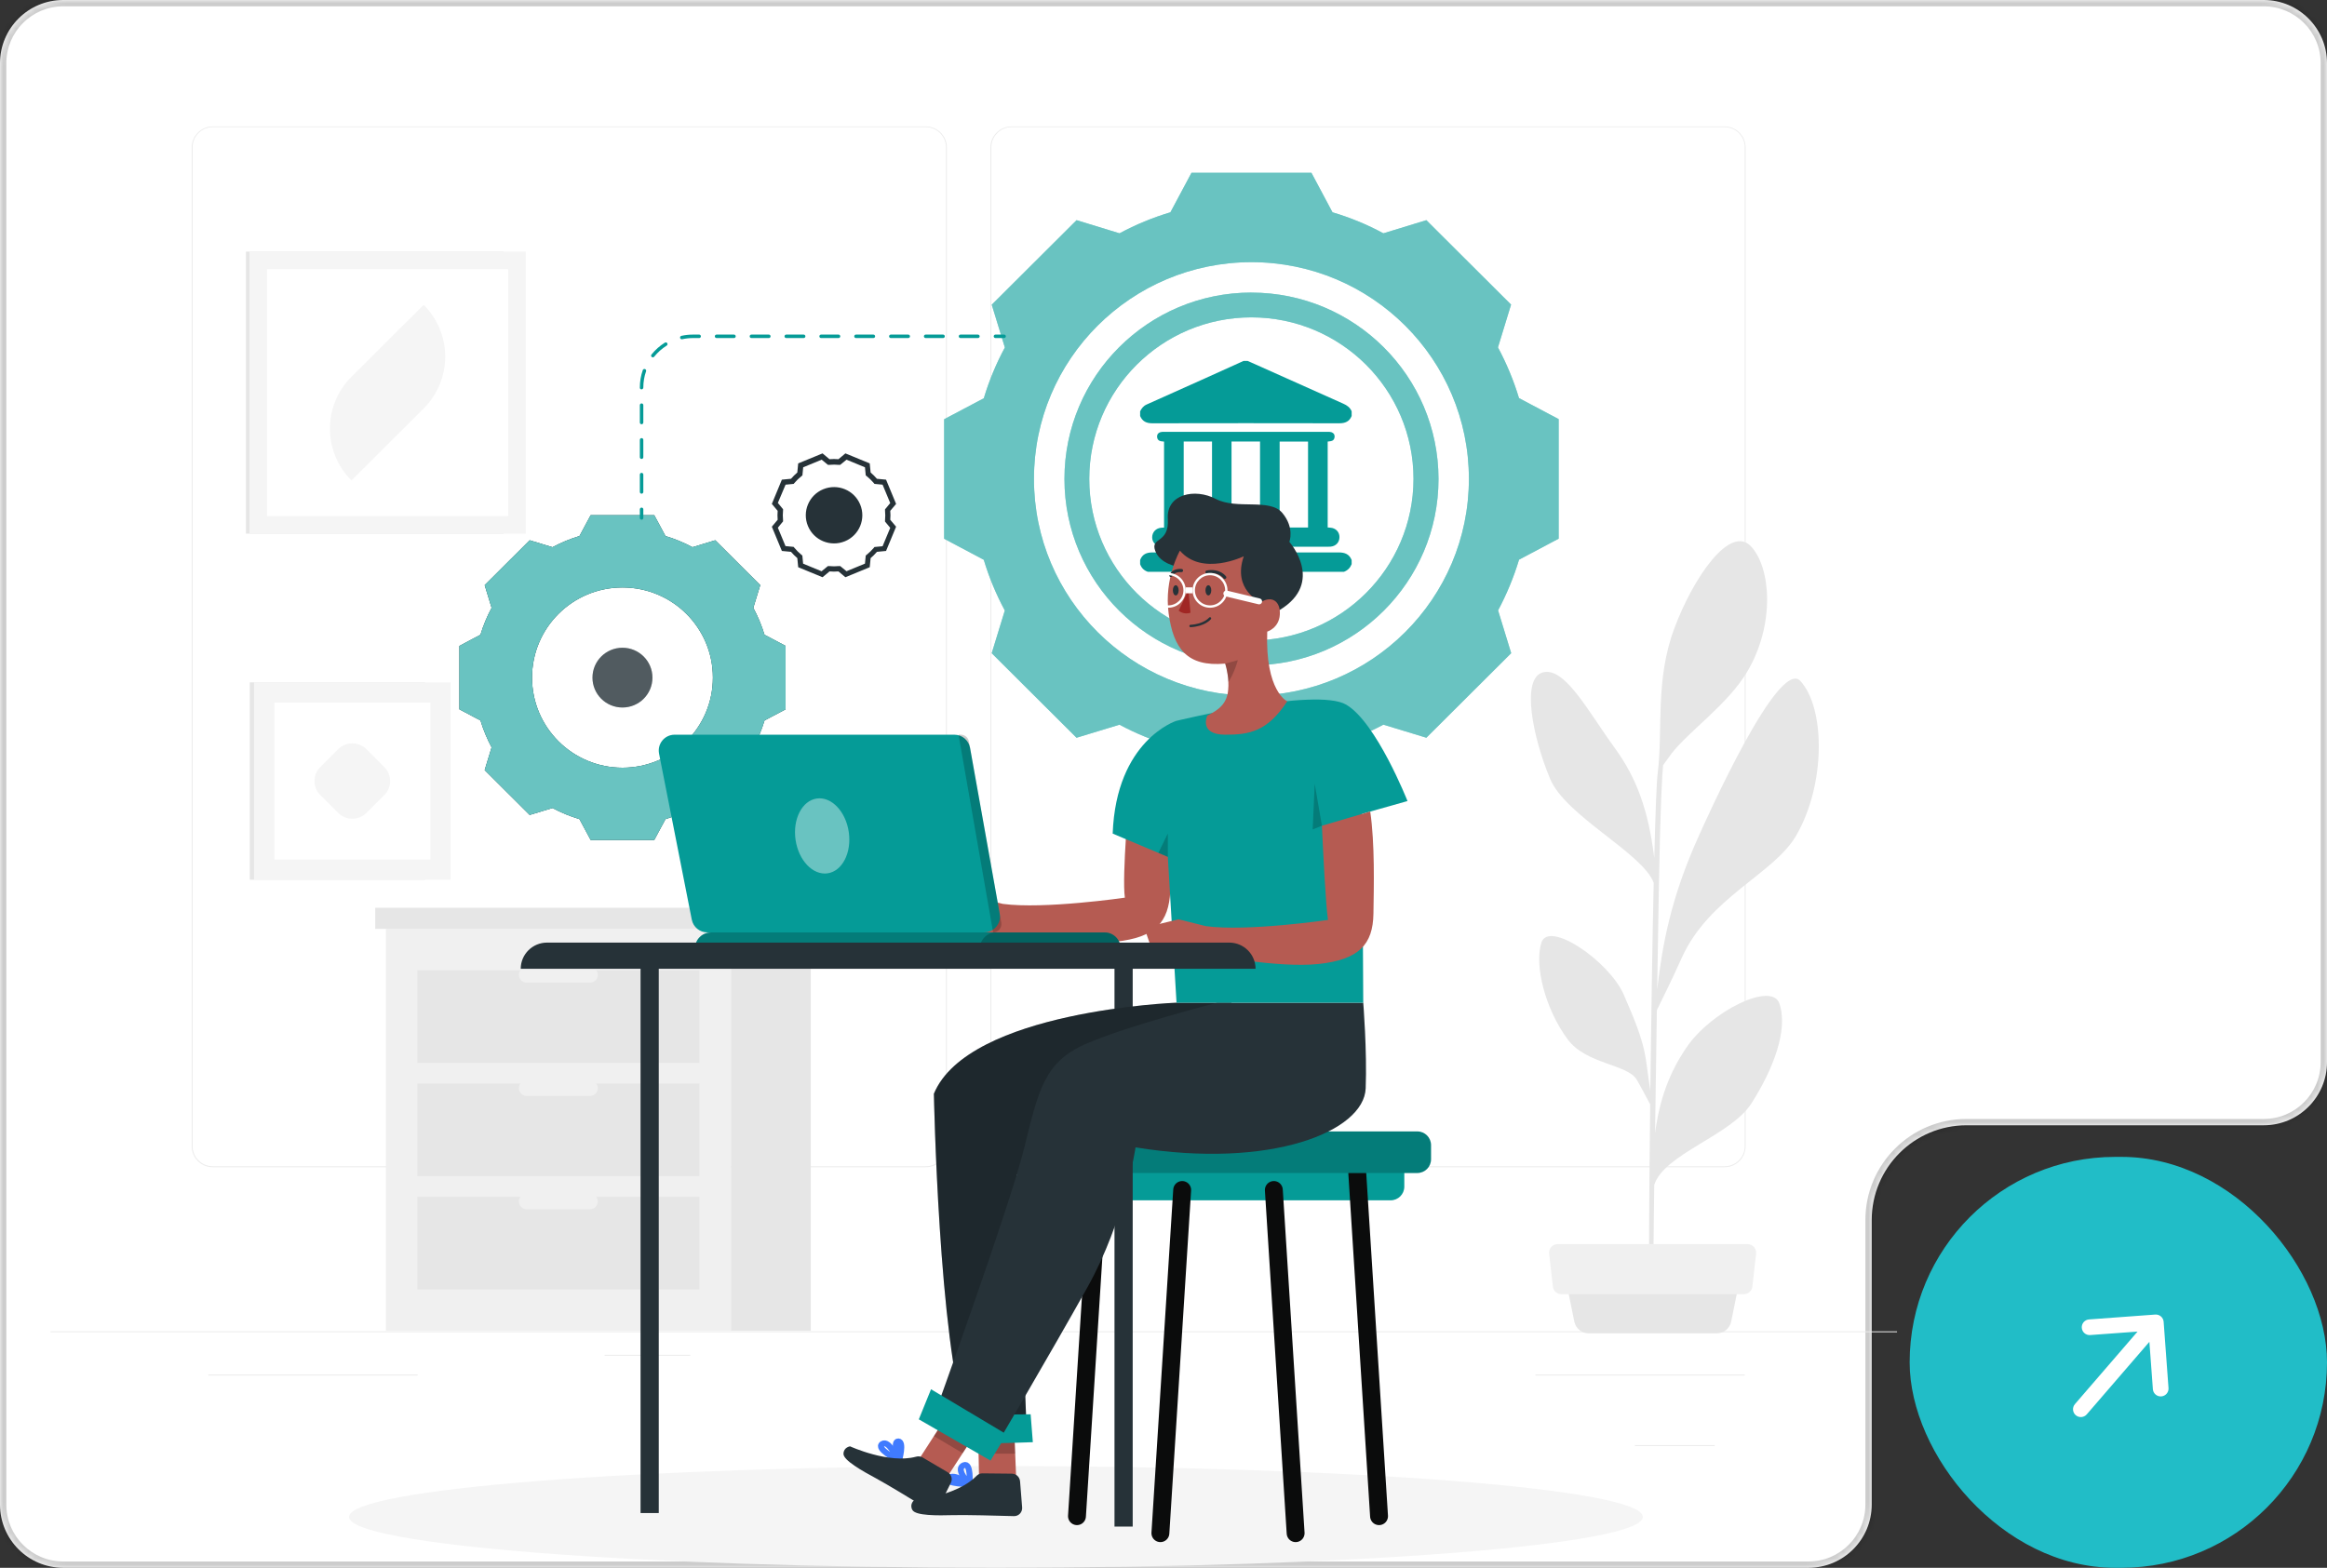 <svg width="368" height="248" viewBox="0 0 368 248" fill="none" xmlns="http://www.w3.org/2000/svg">
<rect x="0" y="0" width="368" height="248" fill="#333333" stroke="none"/>
<rect x="302" y="183" width="66" height="65" rx="32.5" fill="#21BDC7"/>
<path d="M341.79 220.887C341.628 220.899 341.464 220.879 341.31 220.828C341.155 220.777 341.012 220.696 340.889 220.59C340.765 220.483 340.664 220.354 340.591 220.208C340.518 220.063 340.475 219.904 340.463 219.742L339.912 212.252L330.008 223.729C329.793 223.977 329.489 224.13 329.162 224.154C328.834 224.178 328.511 224.071 328.262 223.857C328.014 223.642 327.861 223.338 327.837 223.011C327.813 222.683 327.92 222.36 328.134 222.111L338.039 210.635L330.548 211.184C330.22 211.208 329.896 211.101 329.647 210.887C329.398 210.672 329.245 210.367 329.221 210.039C329.197 209.711 329.304 209.387 329.519 209.138C329.734 208.889 330.039 208.736 330.366 208.712L340.839 207.942C341.001 207.93 341.164 207.95 341.319 208.001C341.474 208.052 341.617 208.133 341.74 208.239C341.863 208.346 341.964 208.475 342.038 208.621C342.111 208.767 342.154 208.925 342.166 209.088L342.936 219.56C342.948 219.722 342.928 219.885 342.877 220.04C342.826 220.195 342.745 220.338 342.638 220.461C342.532 220.585 342.402 220.686 342.257 220.759C342.111 220.832 341.953 220.875 341.79 220.887Z" fill="white"/>
<mask id="path-3-inside-1_429_1841" fill="white">
<path fill-rule="evenodd" clip-rule="evenodd" d="M10 0C4.477 0 0 4.477 0 10V238C0 243.523 4.477 248 10 248H286C291.523 248 296 243.523 296 238V193C296 184.716 302.716 178 311 178H358C363.523 178 368 173.523 368 168V10C368 4.477 363.523 0 358 0H10Z"/>
</mask>
<path fill-rule="evenodd" clip-rule="evenodd" d="M10 0C4.477 0 0 4.477 0 10V238C0 243.523 4.477 248 10 248H286C291.523 248 296 243.523 296 238V193C296 184.716 302.716 178 311 178H358C363.523 178 368 173.523 368 168V10C368 4.477 363.523 0 358 0H10Z" fill="white"/>
<path d="M1 10C1 5.029 5.029 1 10 1V-1C3.925 -1 -1 3.925 -1 10H1ZM1 238V10H-1V238H1ZM10 247C5.029 247 1 242.971 1 238H-1C-1 244.075 3.925 249 10 249V247ZM286 247H10V249H286V247ZM297 238V193H295V238H297ZM297 193C297 185.268 303.268 179 311 179V177C302.163 177 295 184.163 295 193H297ZM311 179H358V177H311V179ZM367 10V168H369V10H367ZM358 1C362.971 1 367 5.029 367 10H369C369 3.925 364.075 -1 358 -1V1ZM10 1H358V-1H10V1ZM358 179C364.075 179 369 174.075 369 168H367C367 172.971 362.971 177 358 177V179ZM286 249C292.075 249 297 244.075 297 238H295C295 242.971 290.971 247 286 247V249Z" fill="black" fill-opacity="0.2" mask="url(#path-3-inside-1_429_1841)"/>
<g clip-path="url(#clip0_429_1841)">
<path d="M196.656 57.095C196.872 57.095 197.088 57.095 197.304 57.095C197.503 57.182 197.695 57.264 197.894 57.351C202.741 59.522 207.582 61.7 212.441 63.859C213.037 64.121 213.504 64.459 213.755 65.064V65.804C213.399 66.677 212.739 66.956 211.816 66.956C201.958 66.939 192.095 66.933 182.237 66.956C181.302 66.956 180.666 66.665 180.304 65.804V65.064C180.531 64.605 180.818 64.22 181.32 63.993C184.433 62.608 187.539 61.211 190.646 59.813C192.649 58.911 194.653 58.003 196.656 57.095Z" fill="#059B97"/>
<path d="M180.304 88.589C180.642 87.675 181.32 87.384 182.26 87.384C192.077 87.402 201.888 87.402 211.705 87.384C212.681 87.384 213.387 87.658 213.755 88.595V89.241C213.527 89.818 213.13 90.225 212.546 90.446H181.513C180.917 90.237 180.508 89.841 180.304 89.241V88.595V88.589Z" fill="#059B97"/>
<path d="M184.088 83.449V69.856C183.901 69.832 183.731 69.826 183.568 69.791C183.206 69.716 183.007 69.483 182.984 69.11C182.961 68.744 183.136 68.482 183.486 68.371C183.644 68.325 183.819 68.307 183.988 68.307C192.672 68.307 201.362 68.307 210.046 68.307C210.228 68.307 210.426 68.319 210.59 68.377C210.928 68.505 211.098 68.778 211.057 69.145C211.016 69.506 210.812 69.739 210.438 69.786C210.286 69.803 210.134 69.826 209.965 69.85V83.437C210.122 83.449 210.257 83.466 210.391 83.472C211.226 83.53 211.822 84.136 211.828 84.939C211.839 85.777 211.267 86.4 210.414 86.47C210.245 86.482 210.076 86.488 209.906 86.488C201.298 86.488 192.69 86.488 184.082 86.488C183.942 86.488 183.802 86.488 183.661 86.482C182.838 86.429 182.219 85.806 182.207 85.026C182.196 84.182 182.809 83.536 183.667 83.478C183.79 83.472 183.912 83.46 184.088 83.455V83.449ZM191.674 83.455V69.844H187.195V83.455H191.674ZM194.757 69.838V83.431H199.266V69.838H194.757ZM206.858 83.443V69.856H202.367V83.443H206.858Z" fill="#059B97"/>
<path d="M300 210.597H8V210.742H300V210.597Z" fill="#EBEBEB"/>
<path d="M109.16 214.311H95.623V214.456H109.16V214.311Z" fill="#EBEBEB"/>
<path d="M275.921 217.431H242.826V217.577H275.921V217.431Z" fill="#EBEBEB"/>
<path d="M66.043 217.431H32.948V217.577H66.043V217.431Z" fill="#EBEBEB"/>
<path d="M146.408 184.633H33.643C31.804 184.633 30.314 183.142 30.314 181.309V23.295C30.332 21.473 31.815 20.006 33.643 20H146.408C148.247 20 149.742 21.49 149.742 23.324V181.309C149.742 183.142 148.247 184.633 146.408 184.633ZM33.643 20.116C31.885 20.116 30.46 21.543 30.46 23.295V181.309C30.46 183.061 31.885 184.481 33.643 184.487H146.408C148.166 184.487 149.591 183.061 149.596 181.309V23.295C149.596 21.543 148.166 20.122 146.408 20.116H33.643Z" fill="#EBEBEB"/>
<path d="M272.733 184.633H159.963C158.123 184.633 156.634 183.142 156.628 181.309V23.295C156.645 21.473 158.135 20.006 159.963 20H272.733C274.561 20.006 276.038 21.473 276.056 23.295V181.309C276.056 183.142 274.573 184.627 272.733 184.633ZM159.963 20.116C158.205 20.116 156.78 21.543 156.774 23.295V181.309C156.774 183.061 158.205 184.481 159.963 184.487H272.733C274.491 184.487 275.916 183.061 275.922 181.309V23.295C275.922 21.543 274.491 20.122 272.733 20.116H159.963Z" fill="#EBEBEB"/>
<path d="M271.174 228.591H258.56V228.737H271.174V228.591Z" fill="#EBEBEB"/>
<path d="M281.394 158.721C280.173 155.234 270.537 159.979 266.66 165.759C264.061 169.607 262.472 173.723 261.737 179.242C261.824 172.931 261.929 166.167 262.023 159.786C262.817 158.197 264.616 154.518 265.912 151.613C270.234 141.903 280.518 138.293 284.063 132.157C288.717 124.124 288.688 112.079 284.729 107.73C281.289 103.952 269.883 129.497 268.599 132.35C264.184 142.171 262.899 149.453 262.075 156.509C262.163 150.507 262.256 145.006 262.332 140.733C262.572 126.872 262.875 122.412 263.01 121.038C263.489 120.369 264.049 119.589 264.365 119.17C267.121 115.63 273.247 111.415 276.302 106.269C280.769 98.754 280.045 89.759 276.915 86.435C273.638 82.931 267.845 91.209 264.779 99.411C261.713 107.614 263.016 115.461 262.157 122.273C261.976 123.623 261.789 128.682 261.614 135.72C260.68 128.146 258.822 123.076 255.383 118.343C251.143 112.527 247.493 105.448 244 106.362C240.508 107.276 242.389 116.643 245.151 123.221C247.604 129.084 259.733 134.923 261.52 139.627C261.31 149.168 261.123 161.265 260.989 172.506C260.037 166.697 260.691 166.196 256.773 157.306C254.442 152.015 244.894 145.489 243.755 149.127C242.634 152.696 244.345 159.629 247.954 164.455C250.862 168.338 257.316 168.332 258.811 170.743C259.161 171.307 260.306 173.45 260.966 174.695C260.808 188.434 260.738 200.56 260.814 204.694L261.439 204.734C261.41 203.669 261.491 196.683 261.608 187.433C263.173 182.514 273.726 179.644 276.985 174.527C280.401 169.159 282.848 162.907 281.388 158.721H281.394Z" fill="#E6E6E6"/>
<path d="M271.471 210.911H251.23C250.132 210.905 249.186 210.131 248.97 209.054L247.533 201.992H275.209L273.772 209.054C273.55 210.143 272.587 210.923 271.477 210.911H271.471Z" fill="#E6E6E6"/>
<path d="M275.771 204.723H246.933C246.238 204.723 245.654 204.21 245.578 203.524L244.988 198.302C244.9 197.562 245.438 196.887 246.179 196.806C246.232 196.8 246.29 196.794 246.343 196.8H276.36C277.108 196.8 277.721 197.399 277.727 198.144C277.727 198.197 277.727 198.255 277.721 198.307L277.125 203.518C277.049 204.205 276.465 204.729 275.771 204.729V204.723Z" fill="#F0F0F0"/>
<path d="M79.663 39.799H38.899V84.415H79.663V39.799Z" fill="#E6E6E6"/>
<path d="M83.149 39.799H39.442V84.415H83.149V39.799Z" fill="#F5F5F5"/>
<path d="M80.364 42.576H42.228V81.632H80.364V42.576Z" fill="white"/>
<path d="M55.584 75.997C51.041 71.474 51.041 64.133 55.578 59.604H55.584L67.001 48.217C71.539 52.746 71.539 60.087 67.001 64.616L55.584 75.997Z" fill="#F5F5F5"/>
<path d="M67.247 107.94H39.501V139.155H67.247V107.94Z" fill="#E6E6E6"/>
<path d="M71.259 107.94H40.179V139.155H71.259V107.94Z" fill="#F5F5F5"/>
<path d="M68.059 111.136H43.391V135.965H68.059V111.136Z" fill="white"/>
<path d="M53.483 118.506L50.655 121.326C49.423 122.554 49.423 124.544 50.655 125.772L53.483 128.592C54.715 129.819 56.712 129.819 57.943 128.592L60.772 125.772C62.004 124.544 62.004 122.554 60.772 121.326L57.943 118.506C56.712 117.279 54.715 117.279 53.483 118.506Z" fill="#F5F5F5"/>
<path d="M128.223 146.933H115.579V210.509H128.223V146.933Z" fill="#E6E6E6"/>
<path d="M115.579 146.938H61.027V210.515H115.579V146.938Z" fill="#F0F0F0"/>
<path d="M110.609 171.395H65.997V186.047H110.609V171.395Z" fill="#E6E6E6"/>
<path d="M110.609 189.319H65.997V203.972H110.609V189.319Z" fill="#E6E6E6"/>
<path d="M83.29 173.362H93.305C93.983 173.362 94.532 172.809 94.538 172.134C94.538 171.453 93.989 170.906 93.305 170.9H83.29C82.607 170.9 82.058 171.453 82.058 172.134C82.058 172.809 82.612 173.356 83.29 173.362Z" fill="#F0F0F0"/>
<path d="M110.609 153.476H65.997V168.129H110.609V153.476Z" fill="#E6E6E6"/>
<path d="M83.29 155.438H93.305C93.989 155.438 94.538 154.885 94.538 154.204C94.538 153.528 93.983 152.981 93.305 152.975H83.29C82.612 152.975 82.064 153.528 82.058 154.204C82.058 154.885 82.607 155.432 83.29 155.438Z" fill="#F0F0F0"/>
<path d="M83.29 191.287H93.305C93.989 191.287 94.538 190.734 94.538 190.053C94.538 189.377 93.983 188.83 93.305 188.824H83.29C82.612 188.824 82.064 189.377 82.058 190.053C82.058 190.734 82.607 191.281 83.29 191.287Z" fill="#F0F0F0"/>
<path d="M115.579 143.591H59.34V146.933H115.579V143.591Z" fill="#E6E6E6"/>
<path d="M129.986 143.597H115.579V146.938H129.986V143.597Z" fill="#E0E0E0"/>
<path d="M157.504 247.994C214.003 247.994 259.804 244.392 259.804 239.949C259.804 235.506 214.003 231.903 157.504 231.903C101.006 231.903 55.205 235.506 55.205 239.949C55.205 244.392 101.006 247.994 157.504 247.994Z" fill="#F5F5F5"/>
<path d="M240.222 62.98C239.381 60.203 238.265 57.514 236.893 54.952L238.966 48.182L225.569 34.827L218.772 36.906C216.214 35.52 213.516 34.408 210.724 33.582L207.395 27.335H188.427L185.092 33.582C182.301 34.414 179.608 35.526 177.045 36.906L170.253 34.827L156.838 48.2L158.912 54.97C157.533 57.526 156.418 60.215 155.583 62.998L149.311 66.316V85.224L155.577 88.548C156.412 91.325 157.527 94.015 158.906 96.57L156.832 103.329L170.247 116.701L177.039 114.635C179.603 116.009 182.301 117.12 185.092 117.947L188.427 124.199H207.395L210.724 117.953C213.51 117.12 216.208 116.003 218.772 114.629L225.569 116.696L238.984 103.323L236.911 96.553C238.277 93.997 239.387 91.308 240.228 88.531L246.494 85.207V66.299L240.228 62.98H240.222ZM197.905 110.036C178.914 110.036 163.513 94.684 163.513 75.753C163.513 56.821 178.914 41.47 197.905 41.47C216.897 41.47 232.297 56.821 232.297 75.753C232.297 94.684 216.897 110.036 197.905 110.036Z" fill="#059B97"/>
<path d="M197.905 46.278C181.57 46.278 168.331 59.487 168.337 75.77C168.343 92.053 181.588 105.25 197.922 105.245C214.251 105.245 227.49 92.041 227.49 75.764C227.473 59.487 214.233 46.296 197.905 46.284V46.278ZM197.905 101.315C183.749 101.315 172.267 89.882 172.261 75.764C172.261 61.653 183.731 50.208 197.893 50.202C212.049 50.202 223.531 61.636 223.537 75.753C223.519 89.864 212.055 101.298 197.905 101.315Z" fill="#059B97"/>
<path opacity="0.4" d="M240.222 62.98C239.381 60.203 238.265 57.514 236.893 54.952L238.966 48.182L225.569 34.827L218.772 36.906C216.214 35.52 213.516 34.408 210.724 33.582L207.395 27.335H188.427L185.092 33.582C182.301 34.414 179.608 35.526 177.045 36.906L170.253 34.827L156.838 48.2L158.912 54.97C157.533 57.526 156.418 60.215 155.583 62.998L149.311 66.316V85.224L155.577 88.548C156.412 91.325 157.527 94.015 158.906 96.57L156.832 103.329L170.247 116.701L177.039 114.635C179.603 116.009 182.301 117.12 185.092 117.947L188.427 124.199H207.395L210.724 117.953C213.51 117.12 216.208 116.003 218.772 114.629L225.569 116.696L238.984 103.323L236.911 96.553C238.277 93.997 239.387 91.308 240.228 88.531L246.494 85.207V66.299L240.228 62.98H240.222ZM197.905 110.036C178.914 110.036 163.513 94.684 163.513 75.753C163.513 56.821 178.914 41.47 197.905 41.47C216.897 41.47 232.297 56.821 232.297 75.753C232.297 94.684 216.897 110.036 197.905 110.036Z" fill="white"/>
<path opacity="0.4" d="M197.905 46.278C181.57 46.278 168.331 59.487 168.337 75.77C168.343 92.053 181.588 105.25 197.922 105.245C214.251 105.245 227.49 92.041 227.49 75.764C227.473 59.487 214.233 46.296 197.905 46.284V46.278ZM197.905 101.315C183.749 101.315 172.267 89.882 172.261 75.764C172.261 61.653 183.731 50.208 197.893 50.202C212.049 50.202 223.531 61.636 223.537 75.753C223.519 89.864 212.055 101.298 197.905 101.315Z" fill="white"/>
<path d="M120.899 100.407C120.449 98.934 119.859 97.508 119.129 96.151L120.227 92.559L113.114 85.463L109.511 86.558C108.15 85.83 106.719 85.236 105.241 84.794L103.472 81.504H93.404L91.64 84.794C90.163 85.236 88.732 85.83 87.371 86.558L83.768 85.463L76.649 92.559L77.747 96.151C77.023 97.508 76.427 98.934 75.983 100.407L72.654 102.171V112.207L75.983 113.965C76.433 115.438 77.023 116.864 77.747 118.221L76.649 121.813L83.768 128.909L87.371 127.815C88.732 128.542 90.163 129.13 91.64 129.573L93.404 132.862H103.472L105.241 129.573C106.719 129.124 108.15 128.536 109.511 127.815L113.114 128.909L120.233 121.813L119.135 118.221C119.865 116.864 120.461 115.438 120.904 113.965L124.233 112.207V102.171L120.899 100.407ZM98.438 121.44C90.542 121.44 84.136 115.06 84.136 107.183C84.136 99.307 90.536 92.926 98.438 92.926C106.339 92.926 112.74 99.307 112.74 107.183C112.74 115.06 106.339 121.44 98.438 121.44Z" fill="#263238"/>
<path d="M120.899 100.407C120.449 98.934 119.859 97.508 119.129 96.151L120.227 92.559L113.114 85.463L109.511 86.558C108.15 85.83 106.719 85.236 105.241 84.794L103.472 81.504H93.404L91.64 84.794C90.163 85.236 88.732 85.83 87.371 86.558L83.768 85.463L76.649 92.559L77.747 96.151C77.023 97.508 76.427 98.934 75.983 100.407L72.654 102.171V112.207L75.983 113.965C76.433 115.438 77.023 116.864 77.747 118.221L76.649 121.813L83.768 128.909L87.371 127.815C88.732 128.542 90.163 129.13 91.64 129.573L93.404 132.862H103.472L105.241 129.573C106.719 129.124 108.15 128.536 109.511 127.815L113.114 128.909L120.233 121.813L119.135 118.221C119.865 116.864 120.461 115.438 120.904 113.965L124.233 112.207V102.171L120.899 100.407ZM98.438 121.44C90.542 121.44 84.136 115.06 84.136 107.183C84.136 99.307 90.536 92.926 98.438 92.926C106.339 92.926 112.74 99.307 112.74 107.183C112.74 115.06 106.339 121.44 98.438 121.44Z" fill="#059B97"/>
<path d="M98.438 102.462C95.822 102.462 93.696 104.575 93.696 107.189C93.696 109.803 95.816 111.916 98.438 111.916C101.061 111.916 103.18 109.803 103.18 107.189C103.18 104.581 101.061 102.462 98.438 102.462Z" fill="#263238"/>
<path opacity="0.4" d="M120.899 100.407C120.449 98.934 119.859 97.508 119.129 96.151L120.227 92.559L113.114 85.463L109.511 86.558C108.15 85.83 106.719 85.236 105.241 84.794L103.472 81.504H93.404L91.64 84.794C90.163 85.236 88.732 85.83 87.371 86.558L83.768 85.463L76.649 92.559L77.747 96.151C77.023 97.508 76.427 98.934 75.983 100.407L72.654 102.171V112.207L75.983 113.965C76.433 115.438 77.023 116.864 77.747 118.221L76.649 121.813L83.768 128.909L87.371 127.815C88.732 128.542 90.163 129.13 91.64 129.573L93.404 132.862H103.472L105.241 129.573C106.719 129.124 108.15 128.536 109.511 127.815L113.114 128.909L120.233 121.813L119.135 118.221C119.865 116.864 120.461 115.438 120.904 113.965L124.233 112.207V102.171L120.899 100.407ZM98.438 121.44C90.542 121.44 84.136 115.06 84.136 107.183C84.136 99.307 90.536 92.926 98.438 92.926C106.339 92.926 112.74 99.307 112.74 107.183C112.74 115.06 106.339 121.44 98.438 121.44Z" fill="white"/>
<path opacity="0.2" d="M98.438 102.462C95.822 102.462 93.696 104.575 93.696 107.189C93.696 109.803 95.816 111.916 98.438 111.916C101.061 111.916 103.18 109.803 103.18 107.189C103.18 104.581 101.061 102.462 98.438 102.462Z" fill="white"/>
<path d="M130.079 91.308L126.23 89.724L126.09 88.281C125.728 87.978 125.395 87.646 125.092 87.291L123.649 87.151L122.061 83.315L122.983 82.22C122.942 81.749 122.942 81.277 122.983 80.806L122.061 79.711L123.649 75.875L125.092 75.735C125.401 75.38 125.734 75.043 126.09 74.74L126.23 73.302L130.079 71.718L131.177 72.638C131.65 72.597 132.123 72.597 132.596 72.638L133.694 71.718L137.542 73.302L137.683 74.74C138.039 75.048 138.378 75.38 138.681 75.735L140.124 75.875L141.712 79.711L140.789 80.806C140.83 81.277 140.83 81.749 140.789 82.22L141.712 83.315L140.124 87.151L138.681 87.291C138.378 87.652 138.039 87.984 137.683 88.287L137.542 89.724L133.694 91.308L132.596 90.388C132.123 90.429 131.656 90.429 131.183 90.388L130.079 91.308ZM132.87 89.538L133.869 90.359L136.789 89.154L136.912 87.873L137.052 87.763C137.461 87.431 137.84 87.064 138.179 86.668L138.284 86.528L139.575 86.406L140.784 83.495L139.96 82.5V82.331C140.013 81.801 140.013 81.272 139.96 80.742V80.573L140.784 79.578L139.575 76.667L138.29 76.544L138.179 76.405C137.84 76.003 137.461 75.636 137.052 75.31L136.912 75.2L136.789 73.919L133.869 72.714L132.87 73.535H132.701C132.17 73.482 131.638 73.482 131.107 73.535H130.937L129.939 72.714L127.019 73.919L126.896 75.2L126.762 75.31C126.347 75.636 125.968 76.003 125.629 76.405L125.518 76.544L124.233 76.667L123.012 79.554L123.836 80.55V80.719C123.783 81.248 123.783 81.778 123.836 82.308V82.477L123.012 83.472L124.221 86.383L125.506 86.505L125.617 86.639C125.956 87.052 126.33 87.425 126.744 87.763L126.884 87.873L127.007 89.16L129.927 90.365L130.926 89.544H131.095C131.626 89.596 132.158 89.596 132.689 89.544H132.87V89.538Z" fill="#263238"/>
<path d="M133.612 85.62C131.329 86.563 128.713 85.481 127.772 83.21C126.826 80.934 127.913 78.326 130.19 77.389C132.474 76.445 135.09 77.528 136.03 79.799C136.976 82.069 135.896 84.677 133.618 85.62C133.618 85.62 133.618 85.62 133.612 85.62Z" fill="#263238"/>
<path d="M101.463 82.209C101.311 82.209 101.188 82.087 101.188 81.935V80.567C101.188 80.416 101.311 80.293 101.463 80.293C101.615 80.293 101.737 80.416 101.737 80.567V81.935C101.737 82.087 101.615 82.209 101.463 82.209Z" fill="#059B97"/>
<path d="M101.463 78.093C101.311 78.093 101.188 77.971 101.188 77.819V75.072C101.188 74.92 101.311 74.798 101.463 74.798C101.615 74.798 101.737 74.92 101.737 75.072V77.819C101.737 77.971 101.615 78.093 101.463 78.093ZM101.463 72.597C101.311 72.597 101.188 72.475 101.188 72.324V69.576C101.188 69.425 101.311 69.302 101.463 69.302C101.615 69.302 101.737 69.425 101.737 69.576V72.324C101.737 72.475 101.615 72.597 101.463 72.597ZM101.463 67.108C101.311 67.108 101.188 66.986 101.188 66.834V64.086C101.188 63.935 101.311 63.813 101.463 63.813C101.615 63.813 101.737 63.935 101.737 64.086V66.834C101.737 66.986 101.615 67.108 101.463 67.108ZM101.463 61.595C101.311 61.595 101.188 61.49 101.188 61.339V61.298C101.188 60.355 101.346 59.429 101.65 58.55C101.702 58.405 101.854 58.335 102 58.381C102.146 58.434 102.222 58.585 102.17 58.731C101.883 59.551 101.737 60.419 101.737 61.298C101.737 61.449 101.615 61.589 101.463 61.589V61.595ZM103.238 56.524C103.18 56.524 103.116 56.507 103.069 56.466C102.952 56.373 102.929 56.198 103.028 56.082C103.624 55.337 104.336 54.708 105.142 54.201C105.271 54.12 105.44 54.161 105.522 54.289C105.604 54.417 105.563 54.586 105.434 54.667C104.681 55.139 104.015 55.727 103.454 56.425C103.402 56.495 103.32 56.53 103.238 56.53V56.524ZM107.823 53.666C107.694 53.666 107.583 53.578 107.554 53.45C107.519 53.305 107.612 53.154 107.764 53.124C108.36 52.991 108.973 52.926 109.592 52.926H110.568C110.719 52.926 110.842 53.049 110.842 53.2C110.842 53.352 110.719 53.474 110.568 53.474H109.592C109.014 53.474 108.442 53.538 107.887 53.66C107.869 53.66 107.846 53.666 107.829 53.666H107.823ZM154.654 53.474H151.897C151.745 53.474 151.623 53.352 151.623 53.2C151.623 53.049 151.745 52.926 151.897 52.926H154.654C154.806 52.926 154.928 53.049 154.928 53.2C154.928 53.352 154.806 53.474 154.654 53.474ZM149.141 53.474H146.384C146.232 53.474 146.11 53.352 146.11 53.2C146.11 53.049 146.232 52.926 146.384 52.926H149.141C149.293 52.926 149.415 53.049 149.415 53.2C149.415 53.352 149.293 53.474 149.141 53.474ZM143.634 53.474H140.877C140.725 53.474 140.603 53.352 140.603 53.2C140.603 53.049 140.725 52.926 140.877 52.926H143.634C143.785 52.926 143.908 53.049 143.908 53.2C143.908 53.352 143.785 53.474 143.634 53.474ZM138.121 53.474H135.364C135.212 53.474 135.09 53.352 135.09 53.2C135.09 53.049 135.212 52.926 135.364 52.926H138.121C138.272 52.926 138.395 53.049 138.395 53.2C138.395 53.352 138.272 53.474 138.121 53.474ZM132.608 53.474H129.851C129.699 53.474 129.577 53.352 129.577 53.2C129.577 53.049 129.699 52.926 129.851 52.926H132.608C132.76 52.926 132.882 53.049 132.882 53.2C132.882 53.352 132.76 53.474 132.608 53.474ZM127.095 53.474H124.338C124.186 53.474 124.064 53.352 124.064 53.2C124.064 53.049 124.186 52.926 124.338 52.926H127.095C127.247 52.926 127.369 53.049 127.369 53.2C127.369 53.352 127.247 53.474 127.095 53.474ZM121.588 53.474H118.831C118.679 53.474 118.557 53.352 118.557 53.2C118.557 53.049 118.679 52.926 118.831 52.926H121.588C121.739 52.926 121.862 53.049 121.862 53.2C121.862 53.352 121.739 53.474 121.588 53.474ZM116.075 53.474H113.318C113.166 53.474 113.044 53.352 113.044 53.2C113.044 53.049 113.166 52.926 113.318 52.926H116.075C116.226 52.926 116.349 53.049 116.349 53.2C116.349 53.352 116.226 53.474 116.075 53.474Z" fill="#059B97"/>
<path d="M158.794 53.474H157.422C157.27 53.474 157.147 53.352 157.147 53.2C157.147 53.049 157.27 52.926 157.422 52.926H158.794C158.946 52.926 159.069 53.049 159.069 53.2C159.069 53.352 158.946 53.474 158.794 53.474Z" fill="#059B97"/>
<path d="M101.3 239.338H104.179L104.179 149.645H101.3L101.3 239.338Z" fill="#263238"/>
<path d="M219.915 189.872H172.366V183.3H219.915C221.113 183.3 222.082 184.266 222.082 185.459V187.712C222.082 188.906 221.113 189.872 219.915 189.872Z" fill="#059B97"/>
<path d="M218.087 239.832L214.642 185.547" stroke="#0B0C0C" stroke-width="2.83" stroke-linecap="round" stroke-linejoin="round"/>
<path d="M204.895 242.522L201.449 188.236" stroke="#0B0C0C" stroke-width="2.83" stroke-linecap="round" stroke-linejoin="round"/>
<path d="M170.316 239.832L173.762 185.547" stroke="#0B0C0C" stroke-width="2.83" stroke-linecap="round" stroke-linejoin="round"/>
<path d="M183.509 242.522L186.954 188.236" stroke="#0B0C0C" stroke-width="2.83" stroke-linecap="round" stroke-linejoin="round"/>
<path d="M224.138 185.547H176.589V178.974H224.138C225.335 178.974 226.305 179.941 226.305 181.134V183.387C226.305 184.58 225.335 185.547 224.138 185.547Z" fill="#059B97"/>
<path opacity="0.2" d="M224.138 185.547H176.589V178.974H224.138C225.335 178.974 226.305 179.941 226.305 181.134V183.387C226.305 184.58 225.335 185.547 224.138 185.547Z" fill="black"/>
<path d="M176.25 241.48H179.129V151.788H176.25V241.48Z" fill="#263238"/>
<path d="M186.061 158.61C186.061 158.61 153.153 159.845 147.687 173.013C147.687 173.013 148.446 212.227 152.849 225.098L162.269 224.039L160.762 185.902L194.804 158.61H186.061Z" fill="#263238"/>
<path opacity="0.2" d="M186.061 158.61C186.061 158.61 153.153 159.845 147.687 173.013C147.687 173.013 148.446 212.227 152.849 225.098L162.269 224.039L160.762 185.902L194.804 158.61H186.061Z" fill="black"/>
<path d="M160.704 233.854H154.829L154.753 229.947L154.688 226.891L160.435 227.235L160.546 229.947L160.704 233.854Z" fill="#B55B52"/>
<path opacity="0.2" d="M160.546 229.947H154.753L154.688 226.891L160.435 227.235L160.546 229.947Z" fill="black"/>
<path d="M163.337 228.131L150.746 228.51L148.451 223.852L162.987 223.718L163.337 228.131Z" fill="#059B97"/>
<path d="M153.322 234.739C153.322 234.739 153.62 231.298 152.423 231.775C151.214 232.259 152.563 234.011 153.322 234.739Z" stroke="#407BFF" stroke-width="0.94" stroke-miterlimit="10"/>
<path d="M153.322 234.739C153.322 234.739 150.735 232.94 150.075 233.854C149.421 234.774 153.322 234.739 153.322 234.739Z" stroke="#407BFF" stroke-width="0.94" stroke-miterlimit="10"/>
<path d="M155.372 233.062L160.021 233.109C160.698 233.114 161.265 233.644 161.317 234.325L161.644 238.447C161.703 239.209 161.101 239.85 160.342 239.827C157.813 239.751 152.61 239.617 150.764 239.669C148.294 239.739 144.784 239.78 144.282 238.843C143.78 237.911 144.58 237.294 144.58 237.294C144.58 237.294 151.307 236.671 154.408 233.481C154.665 233.219 155.004 233.05 155.372 233.056V233.062Z" fill="#263238"/>
<path d="M215.588 158.61C215.588 158.61 216.207 166.254 215.974 172.163C215.705 178.974 200.994 184.976 179.579 181.495C179.579 181.495 177.908 193.004 171.987 203.599C166.065 214.2 156.797 229.947 156.797 229.947L147.681 224.044C147.681 224.044 159.682 190.885 161.959 181.646C164.237 172.408 165.148 168.018 171.683 165.142C178.212 162.266 192.491 158.61 192.491 158.61H215.588Z" fill="#263238"/>
<path d="M153.322 228.213L152.242 229.866L149.865 233.516L145.304 230.867L147.692 227.165L148.621 225.733L153.322 228.213Z" fill="#B55B52"/>
<path opacity="0.2" d="M153.322 228.213L152.242 229.866L147.692 227.165L148.621 225.733L153.322 228.213Z" fill="black"/>
<path d="M159.18 226.891L147.237 219.76L145.304 224.516L156.639 231.042L159.18 226.891Z" fill="#059B97"/>
<path d="M142.179 231.042C142.179 231.042 143.049 228.061 142.068 228.009C141.087 227.956 142.179 231.042 142.179 231.042Z" stroke="#407BFF" stroke-width="0.94" stroke-miterlimit="10"/>
<path d="M141.951 230.931C141.951 230.931 140.608 227.695 139.522 228.416C138.436 229.138 141.951 230.931 141.951 230.931Z" stroke="#407BFF" stroke-width="0.94" stroke-miterlimit="10"/>
<path d="M145.894 230.541L149.876 232.887C150.455 233.231 150.677 233.958 150.373 234.558L148.562 238.208C148.23 238.883 147.383 239.128 146.74 238.732C144.597 237.416 140.176 234.727 138.559 233.86C136.392 232.695 133.343 230.99 133.39 229.953C133.431 228.911 134.436 228.789 134.436 228.789C134.436 228.789 140.556 231.595 144.848 230.431C145.204 230.332 145.578 230.361 145.894 230.547V230.541Z" fill="#263238"/>
<path d="M178.621 125.207C178.621 125.207 177.394 138.561 177.891 141.996C177.891 141.996 165.09 143.859 158.584 142.98L154.251 141.897L148.831 143.213L150.309 147.491H154.642C154.642 147.491 157.795 148.376 159.174 147.491C159.174 147.491 170.007 149.651 176.408 148.964C182.808 148.277 184.794 145.85 185.074 141.012C185.349 136.361 188.426 125.981 185.962 123.623L178.615 125.201L178.621 125.207Z" fill="#B55B52"/>
<path d="M222.585 126.709C222.585 126.709 217.673 114.274 212.896 111.468C208.119 108.656 186.003 114.035 186.003 114.035C186.003 114.035 176.513 117.08 175.964 131.861L184.683 135.546L186.061 158.616H215.588L215.431 128.734L222.585 126.714V126.709Z" fill="#059B97"/>
<path d="M186.399 89.66C186.399 89.66 183.474 89.299 182.685 87.111C181.891 84.922 184.939 86.028 184.682 82.081C184.425 78.134 188.975 77.185 192.28 78.925C195.586 80.66 200.813 78.768 202.792 81.138C204.772 83.507 203.902 85.713 203.902 85.713C203.902 85.713 209.578 92.111 202.383 96.489C195.194 100.867 186.399 89.66 186.399 89.66Z" fill="#263238"/>
<path d="M203.57 110.938C200.416 115.729 197.578 116.224 193.77 116.218C189.507 116.201 190.932 113.191 190.932 113.191C192.719 112.3 194.021 111.346 194.226 109.151C194.266 108.708 194.278 108.278 194.255 107.87C194.185 106.24 193.747 104.971 193.747 104.971C187.702 105.518 185.571 102.573 184.812 97.03C184.058 91.483 186.599 87.105 186.599 87.105C190.103 91.215 196.696 87.995 196.696 87.995C194.845 93.34 199.376 95.255 199.376 95.255C201.158 94.16 202.53 95.115 202.396 97.24C202.256 99.365 200.404 99.912 200.404 99.912C200.06 109.355 203.558 110.932 203.558 110.932L203.57 110.938Z" fill="#B55B52"/>
<path d="M188.275 99.208C188.175 99.208 188.094 99.132 188.088 99.033C188.088 98.928 188.164 98.841 188.263 98.835C190.371 98.719 191.201 97.712 191.206 97.7C191.271 97.618 191.387 97.607 191.469 97.671C191.551 97.735 191.563 97.851 191.504 97.933C191.469 97.979 190.582 99.085 188.286 99.208C188.286 99.208 188.281 99.208 188.275 99.208Z" fill="#263238"/>
<path d="M188.274 96.914L187.929 93.38L186.399 96.594C186.399 96.594 187.205 97.316 188.274 96.914Z" fill="#A02724"/>
<path d="M190.634 93.38C190.634 93.823 190.844 94.184 191.095 94.184C191.346 94.184 191.557 93.823 191.557 93.38C191.557 92.938 191.346 92.577 191.095 92.577C190.844 92.577 190.634 92.938 190.634 93.38Z" fill="#263238"/>
<path d="M185.478 93.38C185.478 93.823 185.682 94.184 185.939 94.184C186.196 94.184 186.4 93.823 186.4 93.38C186.4 92.938 186.19 92.577 185.939 92.577C185.688 92.577 185.478 92.938 185.478 93.38Z" fill="#263238"/>
<path d="M193.694 91.582C193.618 91.582 193.542 91.546 193.489 91.477C193.46 91.43 192.695 90.406 190.92 90.731C190.785 90.755 190.657 90.668 190.628 90.534C190.604 90.4 190.692 90.272 190.826 90.243C192.929 89.858 193.857 91.133 193.892 91.186C193.974 91.296 193.945 91.453 193.834 91.529C193.793 91.558 193.741 91.576 193.694 91.576V91.582Z" fill="#263238"/>
<path d="M185.156 91.279C185.115 91.279 185.08 91.273 185.045 91.25C184.922 91.186 184.876 91.04 184.934 90.918C185.489 89.829 186.826 89.992 186.879 90.004C187.013 90.021 187.113 90.144 187.095 90.283C187.077 90.417 186.949 90.516 186.815 90.499C186.774 90.499 185.775 90.376 185.378 91.145C185.337 91.232 185.25 91.279 185.156 91.279Z" fill="#263238"/>
<path d="M184.758 96.134C183.234 96.134 181.996 94.9 181.996 93.38C181.996 91.861 183.234 90.627 184.758 90.627C186.283 90.627 187.521 91.861 187.521 93.38C187.521 94.9 186.283 96.134 184.758 96.134ZM184.758 90.993C183.439 90.993 182.37 92.065 182.37 93.38C182.37 94.696 183.444 95.761 184.758 95.761C186.072 95.761 187.153 94.69 187.153 93.38C187.153 92.07 186.078 90.993 184.758 90.993Z" fill="white"/>
<path d="M191.358 96.134C189.834 96.134 188.596 94.9 188.596 93.38C188.596 91.861 189.834 90.627 191.358 90.627C192.882 90.627 194.12 91.861 194.12 93.38C194.12 94.9 192.882 96.134 191.358 96.134ZM191.358 90.993C190.038 90.993 188.969 92.065 188.969 93.38C188.969 94.696 190.044 95.761 191.358 95.761C192.672 95.761 193.752 94.69 193.752 93.38C193.752 92.07 192.678 90.993 191.358 90.993Z" fill="white"/>
<path d="M187.527 93.38H188.59" stroke="white" stroke-width="0.94" stroke-miterlimit="10"/>
<path d="M193.939 93.887L199.12 95.127" stroke="white" stroke-width="0.94" stroke-linecap="round" stroke-linejoin="round"/>
<path opacity="0.2" d="M195.755 104.435C195.755 104.435 195.218 106.473 194.26 107.876C194.19 106.246 193.752 104.977 193.752 104.977L195.755 104.43V104.435Z" fill="black"/>
<path opacity="0.2" d="M184.683 135.54V131.855L183.188 134.911L184.683 135.54Z" fill="black"/>
<path opacity="0.2" d="M209.053 130.621L207.914 123.99L207.593 131.203L209.053 130.621Z" fill="black"/>
<path d="M217.2 144.534C217.124 149.383 214.934 151.799 208.534 152.486C202.133 153.173 191.3 151.013 191.3 151.013C189.921 151.904 186.768 151.013 186.768 151.013H182.435L180.963 146.74L186.377 145.419L190.71 146.502C197.21 147.387 210.011 145.518 210.011 145.518C209.643 142.945 209.228 134.544 209.053 130.621L216.692 128.368C217.445 133.485 217.264 140.348 217.2 144.534Z" fill="#B55B52"/>
<path d="M104.225 119.21L109.4 145.471C109.633 146.647 110.661 147.491 111.864 147.491H155.623C157.188 147.491 158.374 146.083 158.099 144.546L153.404 118.285C153.188 117.091 152.148 116.218 150.928 116.218H106.69C105.107 116.218 103.922 117.656 104.225 119.205V119.21Z" fill="#059B97"/>
<path opacity="0.2" d="M151.588 116.218L157.054 147.486C157.872 147.486 158.485 146.752 158.345 145.949L153.223 117.289C153.112 116.666 152.569 116.212 151.932 116.212H151.588V116.218Z" fill="black"/>
<path d="M109.908 150H177.208C177.208 149.308 176.922 148.679 176.473 148.231C176.017 147.777 175.386 147.497 174.697 147.497H112.437C111.041 147.497 109.914 148.621 109.914 150.006L109.908 150Z" fill="#059B97"/>
<path opacity="0.2" d="M154.975 150H177.207C177.207 149.308 176.921 148.679 176.472 148.231C176.016 147.777 175.385 147.497 174.696 147.497H157.503C156.108 147.497 154.98 148.621 154.98 150.006L154.975 150Z" fill="black"/>
<path opacity="0.4" d="M125.81 132.833C126.283 136.099 128.549 138.48 130.873 138.148C133.197 137.816 134.698 134.894 134.231 131.628C133.758 128.362 131.492 125.981 129.168 126.313C126.843 126.644 125.343 129.567 125.81 132.833Z" fill="white"/>
<path opacity="0.2" d="M109.908 150H177.208C177.208 149.308 176.922 148.679 176.473 148.231C176.017 147.777 175.386 147.497 174.697 147.497H112.437C111.041 147.497 109.914 148.621 109.914 150.006L109.908 150Z" fill="black"/>
<path d="M82.343 153.249H198.559C198.559 150.961 196.696 149.104 194.401 149.104H86.507C84.212 149.104 82.349 150.961 82.349 153.249H82.343Z" fill="#263238"/>
</g>
<defs>
<clipPath id="clip0_429_1841">
<rect width="292" height="228" fill="white" transform="translate(8 20)"/>
</clipPath>
</defs>
</svg>

